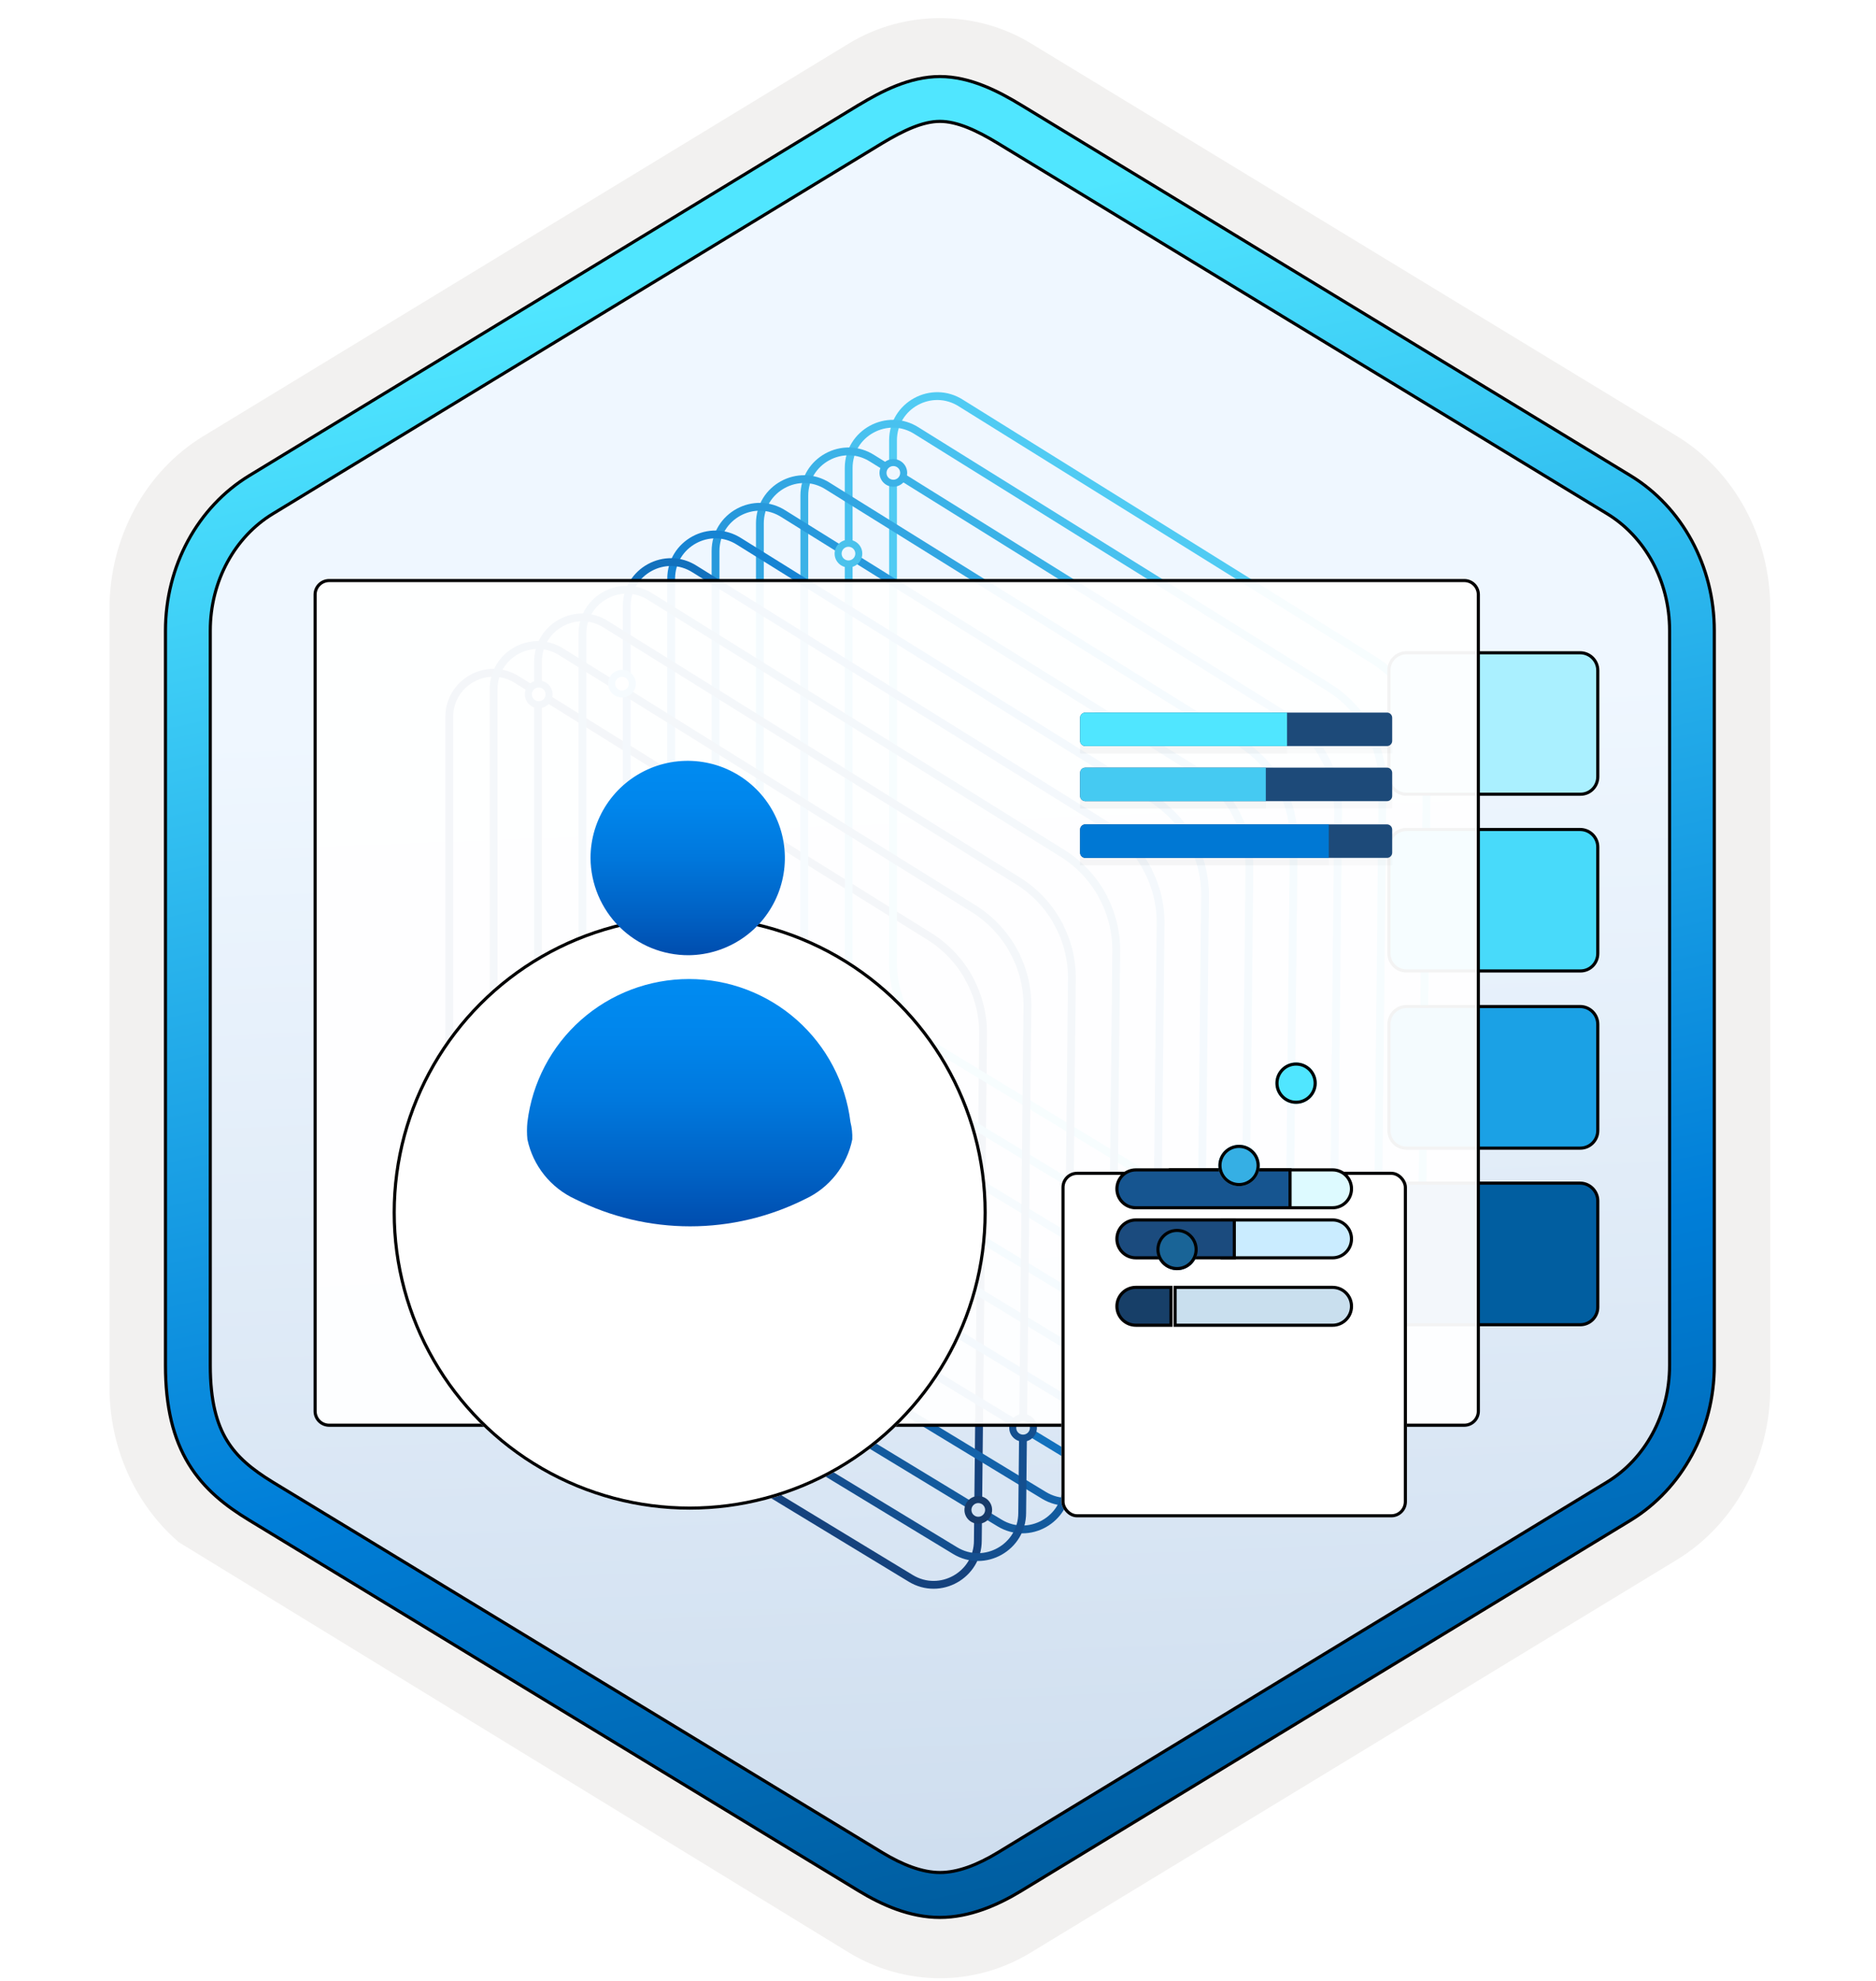 <svg width="180" height="190" viewBox="0 0 180 190" fill="none" xmlns="http://www.w3.org/2000/svg">
<g clip-path="url(#clip0_2430_71)">
<path d="M90.186 189.742C93.246 189.742 96.256 188.892 98.916 187.272L160.886 149.612C166.426 146.242 169.856 139.912 169.856 133.072V58.362C169.856 51.542 166.426 45.202 160.886 41.822L98.916 4.162C93.586 0.922 86.766 0.942 81.466 4.162L19.496 41.842C13.956 45.212 10.506 51.542 10.506 58.382V133.082C10.506 138.842 12.956 144.262 17.056 147.832V147.862L81.466 187.292C84.106 188.892 87.126 189.742 90.186 189.742ZM90.836 8.692C92.786 8.692 95.266 9.902 96.976 10.952L157.736 48.142C161.486 50.422 163.606 57.022 163.606 61.772L162.976 133.072C162.976 137.822 159.776 142.092 156.026 144.372L95.626 180.752C92.196 182.842 89.406 182.842 85.966 180.752L24.756 144.282C21.006 142.002 17.986 137.802 17.986 133.072V59.432C17.986 54.692 20.716 49.802 24.486 47.512L85.066 10.952C86.766 9.912 88.886 8.692 90.836 8.692Z" fill="#F2F1F0"/>
<path fill-rule="evenodd" clip-rule="evenodd" d="M98.086 12.272C95.636 10.772 92.916 10.022 90.186 10.022C87.456 10.022 84.736 10.782 82.286 12.272L26.156 46.602C21.136 49.672 18.026 55.422 18.026 61.672V129.772C18.026 136.002 21.126 141.772 26.156 144.842L82.286 179.172C84.736 180.672 87.456 181.422 90.186 181.422C92.916 181.422 95.636 180.682 98.086 179.172L154.216 144.842C159.236 141.772 162.346 136.002 162.346 129.772V61.672C162.346 55.442 159.246 49.692 154.216 46.602L98.086 12.272Z" fill="url(#paint0_linear_2430_71)"/>
<path d="M21.774 138.164L21.773 138.164C20.812 136.594 20.176 134.403 20.176 130.962V60.482C20.176 55.701 22.561 51.481 26.164 49.29L84.623 13.751C86.713 12.5 88.541 11.642 90.186 11.642C91.82 11.642 93.679 12.491 95.738 13.74C95.738 13.74 95.738 13.74 95.738 13.74L154.208 49.28C157.81 51.471 160.196 55.691 160.196 60.472V130.952C160.196 135.723 157.81 139.953 154.208 142.144L95.748 177.684C93.797 178.868 91.906 179.602 90.196 179.602C88.486 179.602 86.594 178.868 84.644 177.684L26.164 142.154C24.163 140.929 22.736 139.744 21.774 138.164ZM97.974 10.074L97.973 10.074C95.862 8.793 93.121 7.342 90.186 7.342C87.253 7.342 84.522 8.791 82.434 10.048C82.421 10.051 82.409 10.057 82.398 10.064L23.928 45.614C23.928 45.614 23.928 45.614 23.928 45.614C18.96 48.633 15.876 54.303 15.876 60.482V130.962C15.876 134.941 16.619 137.96 18.097 140.4L18.098 140.4C19.575 142.829 21.659 144.445 23.928 145.82C23.928 145.82 23.928 145.82 23.928 145.82L82.388 181.36C84.617 182.716 87.315 183.912 90.176 183.912C93.035 183.912 95.744 182.726 97.974 181.37L156.434 145.83C161.401 142.811 164.486 137.141 164.486 130.962V60.482C164.486 54.303 161.401 48.633 156.434 45.614L97.974 10.074Z" fill="url(#paint1_linear_2430_71)" stroke="black" stroke-width="0.3" stroke-linejoin="round"/>
<path d="M93.017 93.909C92.133 92.27 90.841 90.884 89.273 89.878L49.639 65.213C46.814 63.392 43.105 65.421 43.105 68.775V118.236C43.009 120.308 43.495 122.37 44.5 124.19C45.427 125.612 46.684 126.79 48.175 127.605L87.383 151.387C90.209 153.103 93.823 151.066 93.823 147.764L94.326 99.256C94.352 97.392 93.901 95.555 93.008 93.917L93.017 93.909Z" stroke="#15427D" stroke-width="0.75" stroke-miterlimit="10"/>
<path d="M135.598 67.371C134.714 65.732 133.422 64.346 131.854 63.34L92.22 38.675C89.395 36.855 85.685 38.883 85.685 42.237V91.698C85.59 93.77 86.075 95.832 87.081 97.652C88.008 99.074 89.265 100.252 90.755 101.067L129.964 124.849C132.79 126.565 136.404 124.528 136.404 121.226L136.906 72.718C136.932 70.855 136.482 69.017 135.589 67.379L135.598 67.371Z" stroke="#50CBF3" stroke-width="0.75" stroke-miterlimit="10"/>
<path d="M131.343 70.023C130.459 68.385 129.167 66.998 127.598 65.993L87.965 41.327C85.14 39.507 81.43 41.535 81.43 44.889V94.35C81.335 96.422 81.82 98.484 82.826 100.304C83.753 101.726 85.01 102.905 86.5 103.719L125.709 127.501C128.534 129.217 132.149 127.18 132.149 123.878L132.651 75.37C132.677 73.507 132.227 71.669 131.334 70.031L131.343 70.023Z" stroke="#48C1EF" stroke-width="0.75" stroke-miterlimit="10"/>
<path d="M127.087 72.683C126.203 71.045 124.911 69.659 123.343 68.653L83.709 43.979C80.884 42.159 77.174 44.187 77.174 47.541V97.002C77.079 99.074 77.564 101.137 78.57 102.957C79.497 104.378 80.754 105.557 82.245 106.371L121.453 130.153C124.279 131.869 127.893 129.832 127.893 126.53L128.395 78.022C128.421 76.159 127.971 74.321 127.078 72.683H127.087Z" stroke="#3BB2E7" stroke-width="0.75" stroke-miterlimit="10"/>
<path d="M122.823 75.335C121.939 73.697 120.647 72.311 119.079 71.305L79.445 46.639C76.62 44.819 72.91 46.847 72.91 50.202V99.663C72.815 101.734 73.3 103.797 74.306 105.617C75.233 107.039 76.49 108.217 77.981 109.032L117.189 132.814C120.015 134.53 123.629 132.493 123.629 129.191L124.131 80.683C124.157 78.819 123.707 76.982 122.814 75.344L122.823 75.335Z" stroke="#32A6E2" stroke-width="0.75" stroke-miterlimit="10"/>
<path d="M118.567 77.987C117.683 76.349 116.392 74.963 114.823 73.957L75.19 49.291C72.364 47.471 68.655 49.499 68.655 52.853V102.315C68.559 104.387 69.045 106.449 70.05 108.269C70.978 109.691 72.234 110.869 73.725 111.684L112.934 135.466C115.759 137.182 119.373 135.145 119.373 131.843L119.876 83.335C119.902 81.471 119.451 79.634 118.558 77.996L118.567 77.987Z" stroke="#2799DC" stroke-width="0.75" stroke-miterlimit="10"/>
<path d="M114.312 80.639C113.428 79.001 112.136 77.615 110.567 76.609L70.934 51.944C68.109 50.123 64.399 52.151 64.399 55.506V104.967C64.304 107.039 64.789 109.101 65.795 110.921C66.722 112.343 67.979 113.521 69.469 114.336L108.678 138.118C111.503 139.834 115.118 137.797 115.118 134.495L115.62 85.987C115.646 84.124 115.196 82.286 114.303 80.648L114.312 80.639Z" stroke="#1684D3" stroke-width="0.75" stroke-miterlimit="10"/>
<path d="M110.048 83.291C109.164 81.653 107.872 80.267 106.304 79.261L66.67 54.596C63.845 52.776 60.135 54.804 60.135 58.158V107.619C60.04 109.691 60.525 111.753 61.531 113.573C62.458 114.995 63.715 116.174 65.205 116.988L104.414 140.77C107.24 142.486 110.854 140.449 110.854 137.147L111.356 88.639C111.382 86.776 110.932 84.938 110.039 83.3L110.048 83.291Z" stroke="#1271BD" stroke-width="0.75" stroke-miterlimit="10"/>
<path d="M105.792 85.944C104.908 84.306 103.617 82.919 102.048 81.914L62.415 57.248C59.589 55.428 55.88 57.456 55.88 60.81V110.271C55.785 112.343 56.27 114.406 57.275 116.226C58.203 117.647 59.459 118.826 60.95 119.64L100.159 143.422C102.984 145.138 106.598 143.101 106.598 139.799L107.101 91.291C107.127 89.428 106.676 87.59 105.784 85.952L105.792 85.944Z" stroke="#1362A9" stroke-width="0.75" stroke-miterlimit="10"/>
<path d="M101.537 88.596C100.653 86.958 99.361 85.571 97.793 84.566L58.159 59.9C55.334 58.08 51.624 60.108 51.624 63.462V112.924C51.529 114.995 52.014 117.058 53.02 118.878C53.947 120.299 55.204 121.478 56.694 122.292L95.903 146.074C98.729 147.79 102.343 145.754 102.343 142.451L102.845 93.943C102.871 92.08 102.421 90.242 101.528 88.604L101.537 88.596Z" stroke="#135A9D" stroke-width="0.75" stroke-miterlimit="10"/>
<path d="M97.273 91.257C96.389 89.618 95.097 88.232 93.529 87.226L53.895 62.552C51.07 60.732 47.36 62.76 47.36 66.114V115.576C47.265 117.647 47.75 119.71 48.756 121.53C49.683 122.951 50.94 124.13 52.431 124.945L91.639 148.726C94.465 150.442 98.079 148.406 98.079 145.104L98.581 96.595C98.607 94.732 98.157 92.894 97.264 91.257H97.273Z" stroke="#144F8F" stroke-width="0.75" stroke-miterlimit="10"/>
<path d="M95.191 144.824C95.191 145.557 94.597 146.151 93.864 146.151C93.131 146.151 92.537 145.557 92.537 144.824C92.537 144.091 93.131 143.497 93.864 143.497C94.597 143.497 95.191 144.091 95.191 144.824Z" fill="#173B6A"/>
<path d="M94.521 144.824C94.521 145.186 94.227 145.48 93.864 145.48C93.501 145.48 93.207 145.186 93.207 144.824C93.207 144.461 93.501 144.167 93.864 144.167C94.227 144.167 94.521 144.461 94.521 144.824Z" fill="#D5E3F2"/>
<path d="M129.202 123.592C129.202 124.325 128.608 124.919 127.875 124.919C127.142 124.919 126.548 124.325 126.548 123.592C126.548 122.859 127.142 122.265 127.875 122.265C128.608 122.265 129.202 122.859 129.202 123.592Z" fill="#3CA7D7"/>
<path d="M128.531 123.592C128.531 123.955 128.237 124.249 127.874 124.249C127.512 124.249 127.218 123.955 127.218 123.592C127.218 123.229 127.512 122.935 127.874 122.935C128.237 122.935 128.531 123.229 128.531 123.592Z" fill="white"/>
<path d="M120.83 123.526C120.83 124.259 120.236 124.853 119.503 124.853C118.77 124.853 118.176 124.259 118.176 123.526C118.176 122.793 118.77 122.199 119.503 122.199C120.236 122.199 120.83 122.793 120.83 123.526Z" fill="#2799DC"/>
<path d="M120.159 123.526C120.159 123.889 119.865 124.183 119.502 124.183C119.14 124.183 118.846 123.889 118.846 123.526C118.846 123.163 119.14 122.869 119.502 122.869C119.865 122.869 120.159 123.163 120.159 123.526Z" fill="white"/>
<path d="M99.489 136.948C99.489 137.681 98.895 138.275 98.162 138.275C97.429 138.275 96.835 137.681 96.835 136.948C96.835 136.215 97.429 135.621 98.162 135.621C98.895 135.621 99.489 136.215 99.489 136.948Z" fill="#144F8F"/>
<path d="M98.818 136.948C98.818 137.31 98.524 137.604 98.162 137.604C97.799 137.604 97.505 137.31 97.505 136.948C97.505 136.585 97.799 136.291 98.162 136.291C98.524 136.291 98.818 136.585 98.818 136.948Z" fill="#D7E5F3"/>
<path d="M53.017 66.6C53.017 67.333 52.423 67.927 51.69 67.927C50.957 67.927 50.363 67.333 50.363 66.6C50.363 65.868 50.957 65.273 51.69 65.273C52.423 65.273 53.017 65.868 53.017 66.6Z" fill="#135A9D"/>
<path d="M52.347 66.6C52.347 66.963 52.053 67.257 51.69 67.257C51.327 67.257 51.033 66.963 51.033 66.6C51.033 66.238 51.327 65.944 51.69 65.944C52.053 65.944 52.347 66.238 52.347 66.6Z" fill="white"/>
<path d="M82.736 53.1C82.736 53.833 82.141 54.427 81.408 54.427C80.675 54.427 80.081 53.833 80.081 53.1C80.081 52.367 80.675 51.773 81.408 51.773C82.141 51.773 82.736 52.367 82.736 53.1Z" fill="#4BC2EC"/>
<path d="M82.065 53.099C82.065 53.462 81.771 53.756 81.408 53.756C81.046 53.756 80.752 53.462 80.752 53.099C80.752 52.737 81.046 52.443 81.408 52.443C81.771 52.443 82.065 52.737 82.065 53.099Z" fill="#EFF7FF"/>
<path d="M61.006 65.575C61.006 66.308 60.412 66.902 59.679 66.902C58.946 66.902 58.352 66.308 58.352 65.575C58.352 64.842 58.946 64.247 59.679 64.247C60.412 64.247 61.006 64.842 61.006 65.575Z" fill="#3DB3E7"/>
<path d="M60.336 65.575C60.336 65.937 60.042 66.231 59.679 66.231C59.316 66.231 59.023 65.937 59.023 65.575C59.023 65.212 59.316 64.918 59.679 64.918C60.042 64.918 60.336 65.212 60.336 65.575Z" fill="white"/>
<path d="M87.043 45.359C87.043 46.092 86.448 46.686 85.716 46.686C84.983 46.686 84.388 46.092 84.388 45.359C84.388 44.626 84.983 44.032 85.716 44.032C86.448 44.032 87.043 44.626 87.043 45.359Z" fill="#3BB2E7"/>
<path d="M86.372 45.358C86.372 45.721 86.078 46.015 85.716 46.015C85.353 46.015 85.059 45.721 85.059 45.358C85.059 44.996 85.353 44.702 85.716 44.702C86.078 44.702 86.372 44.996 86.372 45.358Z" fill="#EFF7FF"/>
<path d="M151.621 76.178H151.619H134.954C134.019 76.178 133.269 75.428 133.269 74.493V64.296C133.269 63.361 134.019 62.61 134.954 62.61H151.605C152.541 62.61 153.305 63.361 153.305 64.31V74.493C153.305 75.444 152.554 76.192 151.621 76.178Z" fill="#AAF0FF" stroke="black" stroke-width="0.3"/>
<path d="M134.954 96.542H151.605C152.54 96.542 153.305 97.293 153.305 98.257V108.439C153.305 109.374 152.555 110.125 151.619 110.125H134.954C134.019 110.125 133.269 109.374 133.269 108.439V98.228C133.269 97.293 134.019 96.542 134.954 96.542Z" fill="#1BA1E5" stroke="black" stroke-width="0.3"/>
<path d="M151.621 93.129H151.619H134.954C134.019 93.129 133.269 92.379 133.269 91.443V81.246C133.269 80.311 134.019 79.561 134.954 79.561H151.605C152.542 79.561 153.305 80.313 153.305 81.246V91.443C153.305 92.394 152.554 93.142 151.621 93.129Z" fill="#48DAFA" stroke="black" stroke-width="0.3"/>
<path d="M134.954 113.48H151.605C152.539 113.48 153.305 114.258 153.305 115.18V125.376C153.305 126.312 152.555 127.062 151.619 127.062H134.954C134.019 127.062 133.269 126.312 133.269 125.376V115.165C133.269 114.23 134.019 113.48 134.954 113.48Z" fill="#015EA0" stroke="black" stroke-width="0.3"/>
<path d="M30.233 57.034C30.233 56.289 30.837 55.684 31.583 55.684H140.496C141.242 55.684 141.846 56.289 141.846 57.034V135.352C141.846 136.097 141.242 136.702 140.496 136.702H31.583C30.837 136.702 30.233 136.097 30.233 135.352V57.034Z" fill="white" fill-opacity="0.95" stroke="black" stroke-width="0.3"/>
<g filter="url(#filter0_ddddd_2430_71)">
<circle cx="66.173" cy="95.3" r="28.5" fill="white"/>
<circle cx="66.173" cy="95.3" r="28.35" stroke="black" stroke-width="0.3"/>
</g>
<path d="M81.601 107.629C81.14 103.843 79.307 100.356 76.452 97.827C73.597 95.299 69.917 93.904 66.103 93.904C62.289 93.904 58.603 95.299 55.748 97.827C52.893 100.356 51.065 103.843 50.604 107.629C50.549 108.181 50.549 108.736 50.604 109.288C50.87 110.531 51.419 111.696 52.213 112.689C53.007 113.682 54.024 114.475 55.178 115.007C58.603 116.727 62.382 117.624 66.215 117.624C70.047 117.624 73.831 116.727 77.256 115.007C78.405 114.475 79.409 113.68 80.194 112.686C80.979 111.693 81.523 110.529 81.774 109.288C81.799 108.73 81.739 108.171 81.601 107.629Z" fill="url(#paint2_linear_2430_71)"/>
<path d="M66.099 91.62C67.938 91.598 69.731 91.03 71.249 89.992C72.767 88.954 73.94 87.492 74.628 85.786C75.316 84.081 75.487 82.209 75.114 80.408C74.742 78.607 73.842 76.958 72.534 75.666C71.225 74.373 69.569 73.497 67.764 73.147C65.959 72.796 64.088 72.985 62.391 73.694C60.694 74.403 59.243 75.599 58.224 77.129C57.205 78.66 56.66 80.457 56.66 82.296C56.668 83.527 56.919 84.746 57.397 85.881C57.876 87.016 58.571 88.046 59.447 88.911C60.324 89.777 61.362 90.463 62.502 90.928C63.643 91.392 64.868 91.628 66.099 91.62Z" fill="url(#paint3_linear_2430_71)"/>
<g filter="url(#filter1_ddddd_2430_71)">
<rect x="101.845" y="91.389" width="33.149" height="33.149" rx="1.5" fill="white"/>
<rect x="101.995" y="91.539" width="32.849" height="32.849" rx="1.35" stroke="black" stroke-width="0.3"/>
</g>
<g filter="url(#filter2_ddddd_2430_71)">
<path d="M127.858 101.787H112.3V98.154H127.858C128.861 98.154 129.674 98.968 129.674 99.971C129.674 100.974 128.861 101.787 127.858 101.787Z" fill="#DDFAFF" stroke="black" stroke-width="0.3"/>
<path d="M108.982 101.788C107.979 101.788 107.166 100.974 107.166 99.971C107.166 98.968 107.979 98.155 108.982 98.155H123.78V101.788H108.982Z" fill="#165590" stroke="black" stroke-width="0.3"/>
</g>
<g filter="url(#filter3_ddddd_2430_71)">
<path d="M127.857 109.711H117.266V106.078H127.857C128.86 106.078 129.673 106.892 129.673 107.895C129.673 108.898 128.86 109.711 127.857 109.711Z" fill="#CAECFF" stroke="black" stroke-width="0.3"/>
<path d="M108.982 109.712C107.979 109.712 107.166 108.899 107.166 107.896C107.166 106.892 107.979 106.079 108.982 106.079L118.43 106.078V109.711L108.982 109.712Z" fill="#1B4B7E" stroke="black" stroke-width="0.3"/>
</g>
<g filter="url(#filter4_ddddd_2430_71)">
<path d="M127.858 117.74H112.753V114.107H127.858C128.862 114.107 129.675 114.92 129.675 115.923C129.675 116.926 128.862 117.74 127.858 117.74Z" fill="#C9DFEE" stroke="black" stroke-width="0.3"/>
<path d="M108.982 117.739C107.979 117.739 107.166 116.926 107.166 115.923C107.166 114.92 107.979 114.107 108.982 114.107L112.356 114.106V117.739L108.982 117.739Z" fill="#173F68" stroke="black" stroke-width="0.3"/>
</g>
<g filter="url(#filter5_dddddi_2430_71)">
<circle cx="118.573" cy="107.883" r="1.982" fill="#35AFE4"/>
<circle cx="118.573" cy="107.883" r="1.832" stroke="black" stroke-width="0.3"/>
</g>
<g filter="url(#filter6_dddddi_2430_71)">
<circle cx="112.624" cy="115.942" r="1.982" fill="#196497"/>
<circle cx="112.624" cy="115.942" r="1.832" stroke="black" stroke-width="0.3"/>
</g>
<g filter="url(#filter7_dddddi_2430_71)">
<circle cx="124.045" cy="99.987" r="1.982" fill="#50E6FF"/>
<circle cx="124.045" cy="99.987" r="1.832" stroke="black" stroke-width="0.3"/>
</g>
<g opacity="0.15">
<path opacity="0.15" fill-rule="evenodd" clip-rule="evenodd" d="M103.634 72.266H133.58V69.052H103.634V72.266Z" fill="#1F1D20"/>
<path opacity="0.15" fill-rule="evenodd" clip-rule="evenodd" d="M103.634 72.266H123.49V69.052H103.634V72.266Z" fill="#1F1D20"/>
<path opacity="0.15" fill-rule="evenodd" clip-rule="evenodd" d="M103.634 77.549H133.58V74.336H103.634V77.549Z" fill="#1F1D20"/>
<path opacity="0.15" fill-rule="evenodd" clip-rule="evenodd" d="M103.634 82.99H133.58V79.777H103.634V82.99Z" fill="#1F1D20"/>
<path opacity="0.15" fill-rule="evenodd" clip-rule="evenodd" d="M103.634 77.549H121.453V74.336H103.634V77.549Z" fill="#1F1D20"/>
<path opacity="0.15" fill-rule="evenodd" clip-rule="evenodd" d="M103.634 82.99H127.493V79.777H103.634V82.99Z" fill="#1F1D20"/>
</g>
<path fill-rule="evenodd" clip-rule="evenodd" d="M103.634 71.059C103.634 71.335 103.858 71.559 104.134 71.559H133.08C133.356 71.559 133.58 71.335 133.58 71.059V68.845C133.58 68.569 133.356 68.345 133.08 68.345H104.134C103.858 68.345 103.634 68.569 103.634 68.845V71.059Z" fill="#1D4A79"/>
<path fill-rule="evenodd" clip-rule="evenodd" d="M103.634 71.059C103.634 71.335 103.858 71.559 104.134 71.559H123.49V68.345H104.134C103.858 68.345 103.634 68.569 103.634 68.845V71.059Z" fill="#50E6FF"/>
<path fill-rule="evenodd" clip-rule="evenodd" d="M103.634 76.343C103.634 76.619 103.858 76.843 104.134 76.843H133.08C133.356 76.843 133.58 76.619 133.58 76.343V74.129C133.58 73.853 133.356 73.629 133.08 73.629H104.134C103.858 73.629 103.634 73.853 103.634 74.129V76.343Z" fill="#1D4A79"/>
<path fill-rule="evenodd" clip-rule="evenodd" d="M103.634 81.784C103.634 82.06 103.858 82.284 104.134 82.284H133.08C133.356 82.284 133.58 82.06 133.58 81.784V79.57C133.58 79.294 133.356 79.07 133.08 79.07H104.134C103.858 79.07 103.634 79.294 103.634 79.57V81.784Z" fill="#1D4A79"/>
<path fill-rule="evenodd" clip-rule="evenodd" d="M103.634 76.343C103.634 76.619 103.858 76.843 104.134 76.843H121.453V73.629H104.134C103.858 73.629 103.634 73.853 103.634 74.129V76.343Z" fill="#45CAF2"/>
<path fill-rule="evenodd" clip-rule="evenodd" d="M103.634 81.784C103.634 82.06 103.858 82.284 104.134 82.284H127.493V79.07H104.134C103.858 79.07 103.634 79.294 103.634 79.57V81.784Z" fill="#0078D4"/>
</g>
<defs>
<filter id="filter0_ddddd_2430_71" x="33.673" y="65.8" width="64.999" height="72.999" filterUnits="userSpaceOnUse" color-interpolation-filters="sRGB">
<feFlood flood-opacity="0" result="BackgroundImageFix"/>
<feColorMatrix in="SourceAlpha" type="matrix" values="0 0 0 0 0 0 0 0 0 0 0 0 0 0 0 0 0 0 127 0" result="hardAlpha"/>
<feOffset/>
<feColorMatrix type="matrix" values="0 0 0 0 0 0 0 0 0 0 0 0 0 0 0 0 0 0 0.1 0"/>
<feBlend mode="normal" in2="BackgroundImageFix" result="effect1_dropShadow_2430_71"/>
<feColorMatrix in="SourceAlpha" type="matrix" values="0 0 0 0 0 0 0 0 0 0 0 0 0 0 0 0 0 0 127 0" result="hardAlpha"/>
<feOffset dy="1"/>
<feGaussianBlur stdDeviation="1"/>
<feColorMatrix type="matrix" values="0 0 0 0 0 0 0 0 0 0 0 0 0 0 0 0 0 0 0.1 0"/>
<feBlend mode="normal" in2="effect1_dropShadow_2430_71" result="effect2_dropShadow_2430_71"/>
<feColorMatrix in="SourceAlpha" type="matrix" values="0 0 0 0 0 0 0 0 0 0 0 0 0 0 0 0 0 0 127 0" result="hardAlpha"/>
<feOffset dy="3"/>
<feGaussianBlur stdDeviation="1.5"/>
<feColorMatrix type="matrix" values="0 0 0 0 0 0 0 0 0 0 0 0 0 0 0 0 0 0 0.09 0"/>
<feBlend mode="normal" in2="effect2_dropShadow_2430_71" result="effect3_dropShadow_2430_71"/>
<feColorMatrix in="SourceAlpha" type="matrix" values="0 0 0 0 0 0 0 0 0 0 0 0 0 0 0 0 0 0 127 0" result="hardAlpha"/>
<feOffset dy="6"/>
<feGaussianBlur stdDeviation="2"/>
<feColorMatrix type="matrix" values="0 0 0 0 0 0 0 0 0 0 0 0 0 0 0 0 0 0 0.05 0"/>
<feBlend mode="normal" in2="effect3_dropShadow_2430_71" result="effect4_dropShadow_2430_71"/>
<feColorMatrix in="SourceAlpha" type="matrix" values="0 0 0 0 0 0 0 0 0 0 0 0 0 0 0 0 0 0 127 0" result="hardAlpha"/>
<feOffset dy="11"/>
<feGaussianBlur stdDeviation="2"/>
<feColorMatrix type="matrix" values="0 0 0 0 0 0 0 0 0 0 0 0 0 0 0 0 0 0 0.01 0"/>
<feBlend mode="normal" in2="effect4_dropShadow_2430_71" result="effect5_dropShadow_2430_71"/>
<feBlend mode="normal" in="SourceGraphic" in2="effect5_dropShadow_2430_71" result="shape"/>
</filter>
<filter id="filter1_ddddd_2430_71" x="97.845" y="90.389" width="41.149" height="49.15" filterUnits="userSpaceOnUse" color-interpolation-filters="sRGB">
<feFlood flood-opacity="0" result="BackgroundImageFix"/>
<feColorMatrix in="SourceAlpha" type="matrix" values="0 0 0 0 0 0 0 0 0 0 0 0 0 0 0 0 0 0 127 0" result="hardAlpha"/>
<feOffset/>
<feColorMatrix type="matrix" values="0 0 0 0 0 0 0 0 0 0 0 0 0 0 0 0 0 0 0.1 0"/>
<feBlend mode="normal" in2="BackgroundImageFix" result="effect1_dropShadow_2430_71"/>
<feColorMatrix in="SourceAlpha" type="matrix" values="0 0 0 0 0 0 0 0 0 0 0 0 0 0 0 0 0 0 127 0" result="hardAlpha"/>
<feOffset dy="1"/>
<feGaussianBlur stdDeviation="1"/>
<feColorMatrix type="matrix" values="0 0 0 0 0 0 0 0 0 0 0 0 0 0 0 0 0 0 0.1 0"/>
<feBlend mode="normal" in2="effect1_dropShadow_2430_71" result="effect2_dropShadow_2430_71"/>
<feColorMatrix in="SourceAlpha" type="matrix" values="0 0 0 0 0 0 0 0 0 0 0 0 0 0 0 0 0 0 127 0" result="hardAlpha"/>
<feOffset dy="3"/>
<feGaussianBlur stdDeviation="1.5"/>
<feColorMatrix type="matrix" values="0 0 0 0 0 0 0 0 0 0 0 0 0 0 0 0 0 0 0.09 0"/>
<feBlend mode="normal" in2="effect2_dropShadow_2430_71" result="effect3_dropShadow_2430_71"/>
<feColorMatrix in="SourceAlpha" type="matrix" values="0 0 0 0 0 0 0 0 0 0 0 0 0 0 0 0 0 0 127 0" result="hardAlpha"/>
<feOffset dy="6"/>
<feGaussianBlur stdDeviation="2"/>
<feColorMatrix type="matrix" values="0 0 0 0 0 0 0 0 0 0 0 0 0 0 0 0 0 0 0.05 0"/>
<feBlend mode="normal" in2="effect3_dropShadow_2430_71" result="effect4_dropShadow_2430_71"/>
<feColorMatrix in="SourceAlpha" type="matrix" values="0 0 0 0 0 0 0 0 0 0 0 0 0 0 0 0 0 0 127 0" result="hardAlpha"/>
<feOffset dy="11"/>
<feGaussianBlur stdDeviation="2"/>
<feColorMatrix type="matrix" values="0 0 0 0 0 0 0 0 0 0 0 0 0 0 0 0 0 0 0.01 0"/>
<feBlend mode="normal" in2="effect4_dropShadow_2430_71" result="effect5_dropShadow_2430_71"/>
<feBlend mode="normal" in="SourceGraphic" in2="effect5_dropShadow_2430_71" result="shape"/>
</filter>
<filter id="filter2_ddddd_2430_71" x="103.892" y="96.442" width="29.056" height="16.428" filterUnits="userSpaceOnUse" color-interpolation-filters="sRGB">
<feFlood flood-opacity="0" result="BackgroundImageFix"/>
<feColorMatrix in="SourceAlpha" type="matrix" values="0 0 0 0 0 0 0 0 0 0 0 0 0 0 0 0 0 0 127 0" result="hardAlpha"/>
<feOffset/>
<feColorMatrix type="matrix" values="0 0 0 0 0 0 0 0 0 0 0 0 0 0 0 0 0 0 0.1 0"/>
<feBlend mode="normal" in2="BackgroundImageFix" result="effect1_dropShadow_2430_71"/>
<feColorMatrix in="SourceAlpha" type="matrix" values="0 0 0 0 0 0 0 0 0 0 0 0 0 0 0 0 0 0 127 0" result="hardAlpha"/>
<feOffset/>
<feGaussianBlur stdDeviation="0.781"/>
<feColorMatrix type="matrix" values="0 0 0 0 0 0 0 0 0 0 0 0 0 0 0 0 0 0 0.1 0"/>
<feBlend mode="normal" in2="effect1_dropShadow_2430_71" result="effect2_dropShadow_2430_71"/>
<feColorMatrix in="SourceAlpha" type="matrix" values="0 0 0 0 0 0 0 0 0 0 0 0 0 0 0 0 0 0 127 0" result="hardAlpha"/>
<feOffset dy="1.562"/>
<feGaussianBlur stdDeviation="0.781"/>
<feColorMatrix type="matrix" values="0 0 0 0 0 0 0 0 0 0 0 0 0 0 0 0 0 0 0.09 0"/>
<feBlend mode="normal" in2="effect2_dropShadow_2430_71" result="effect3_dropShadow_2430_71"/>
<feColorMatrix in="SourceAlpha" type="matrix" values="0 0 0 0 0 0 0 0 0 0 0 0 0 0 0 0 0 0 127 0" result="hardAlpha"/>
<feOffset dy="4.685"/>
<feGaussianBlur stdDeviation="1.562"/>
<feColorMatrix type="matrix" values="0 0 0 0 0 0 0 0 0 0 0 0 0 0 0 0 0 0 0.05 0"/>
<feBlend mode="normal" in2="effect3_dropShadow_2430_71" result="effect4_dropShadow_2430_71"/>
<feColorMatrix in="SourceAlpha" type="matrix" values="0 0 0 0 0 0 0 0 0 0 0 0 0 0 0 0 0 0 127 0" result="hardAlpha"/>
<feOffset dy="7.809"/>
<feGaussianBlur stdDeviation="1.562"/>
<feColorMatrix type="matrix" values="0 0 0 0 0 0 0 0 0 0 0 0 0 0 0 0 0 0 0.01 0"/>
<feBlend mode="normal" in2="effect4_dropShadow_2430_71" result="effect5_dropShadow_2430_71"/>
<feBlend mode="normal" in="SourceGraphic" in2="effect5_dropShadow_2430_71" result="shape"/>
</filter>
<filter id="filter3_ddddd_2430_71" x="105.454" y="104.366" width="25.931" height="13.305" filterUnits="userSpaceOnUse" color-interpolation-filters="sRGB">
<feFlood flood-opacity="0" result="BackgroundImageFix"/>
<feColorMatrix in="SourceAlpha" type="matrix" values="0 0 0 0 0 0 0 0 0 0 0 0 0 0 0 0 0 0 127 0" result="hardAlpha"/>
<feOffset/>
<feColorMatrix type="matrix" values="0 0 0 0 0 0 0 0 0 0 0 0 0 0 0 0 0 0 0.1 0"/>
<feBlend mode="normal" in2="BackgroundImageFix" result="effect1_dropShadow_2430_71"/>
<feColorMatrix in="SourceAlpha" type="matrix" values="0 0 0 0 0 0 0 0 0 0 0 0 0 0 0 0 0 0 127 0" result="hardAlpha"/>
<feOffset/>
<feGaussianBlur stdDeviation="0.781"/>
<feColorMatrix type="matrix" values="0 0 0 0 0 0 0 0 0 0 0 0 0 0 0 0 0 0 0.1 0"/>
<feBlend mode="normal" in2="effect1_dropShadow_2430_71" result="effect2_dropShadow_2430_71"/>
<feColorMatrix in="SourceAlpha" type="matrix" values="0 0 0 0 0 0 0 0 0 0 0 0 0 0 0 0 0 0 127 0" result="hardAlpha"/>
<feOffset dy="1.562"/>
<feGaussianBlur stdDeviation="0.781"/>
<feColorMatrix type="matrix" values="0 0 0 0 0 0 0 0 0 0 0 0 0 0 0 0 0 0 0.09 0"/>
<feBlend mode="normal" in2="effect2_dropShadow_2430_71" result="effect3_dropShadow_2430_71"/>
<feColorMatrix in="SourceAlpha" type="matrix" values="0 0 0 0 0 0 0 0 0 0 0 0 0 0 0 0 0 0 127 0" result="hardAlpha"/>
<feOffset dy="3.124"/>
<feGaussianBlur stdDeviation="0.781"/>
<feColorMatrix type="matrix" values="0 0 0 0 0 0 0 0 0 0 0 0 0 0 0 0 0 0 0.05 0"/>
<feBlend mode="normal" in2="effect3_dropShadow_2430_71" result="effect4_dropShadow_2430_71"/>
<feColorMatrix in="SourceAlpha" type="matrix" values="0 0 0 0 0 0 0 0 0 0 0 0 0 0 0 0 0 0 127 0" result="hardAlpha"/>
<feOffset dy="6.247"/>
<feGaussianBlur stdDeviation="0.781"/>
<feColorMatrix type="matrix" values="0 0 0 0 0 0 0 0 0 0 0 0 0 0 0 0 0 0 0.01 0"/>
<feBlend mode="normal" in2="effect4_dropShadow_2430_71" result="effect5_dropShadow_2430_71"/>
<feBlend mode="normal" in="SourceGraphic" in2="effect5_dropShadow_2430_71" result="shape"/>
</filter>
<filter id="filter4_ddddd_2430_71" x="105.454" y="113.956" width="25.933" height="10.18" filterUnits="userSpaceOnUse" color-interpolation-filters="sRGB">
<feFlood flood-opacity="0" result="BackgroundImageFix"/>
<feColorMatrix in="SourceAlpha" type="matrix" values="0 0 0 0 0 0 0 0 0 0 0 0 0 0 0 0 0 0 127 0" result="hardAlpha"/>
<feOffset/>
<feColorMatrix type="matrix" values="0 0 0 0 0 0 0 0 0 0 0 0 0 0 0 0 0 0 0.1 0"/>
<feBlend mode="normal" in2="BackgroundImageFix" result="effect1_dropShadow_2430_71"/>
<feColorMatrix in="SourceAlpha" type="matrix" values="0 0 0 0 0 0 0 0 0 0 0 0 0 0 0 0 0 0 127 0" result="hardAlpha"/>
<feOffset/>
<feColorMatrix type="matrix" values="0 0 0 0 0 0 0 0 0 0 0 0 0 0 0 0 0 0 0.1 0"/>
<feBlend mode="normal" in2="effect1_dropShadow_2430_71" result="effect2_dropShadow_2430_71"/>
<feColorMatrix in="SourceAlpha" type="matrix" values="0 0 0 0 0 0 0 0 0 0 0 0 0 0 0 0 0 0 127 0" result="hardAlpha"/>
<feOffset dy="1.562"/>
<feGaussianBlur stdDeviation="0.781"/>
<feColorMatrix type="matrix" values="0 0 0 0 0 0 0 0 0 0 0 0 0 0 0 0 0 0 0.09 0"/>
<feBlend mode="normal" in2="effect2_dropShadow_2430_71" result="effect3_dropShadow_2430_71"/>
<feColorMatrix in="SourceAlpha" type="matrix" values="0 0 0 0 0 0 0 0 0 0 0 0 0 0 0 0 0 0 127 0" result="hardAlpha"/>
<feOffset dy="3.124"/>
<feGaussianBlur stdDeviation="0.781"/>
<feColorMatrix type="matrix" values="0 0 0 0 0 0 0 0 0 0 0 0 0 0 0 0 0 0 0.05 0"/>
<feBlend mode="normal" in2="effect3_dropShadow_2430_71" result="effect4_dropShadow_2430_71"/>
<feColorMatrix in="SourceAlpha" type="matrix" values="0 0 0 0 0 0 0 0 0 0 0 0 0 0 0 0 0 0 127 0" result="hardAlpha"/>
<feOffset dy="4.685"/>
<feGaussianBlur stdDeviation="0.781"/>
<feColorMatrix type="matrix" values="0 0 0 0 0 0 0 0 0 0 0 0 0 0 0 0 0 0 0.01 0"/>
<feBlend mode="normal" in2="effect4_dropShadow_2430_71" result="effect5_dropShadow_2430_71"/>
<feBlend mode="normal" in="SourceGraphic" in2="effect5_dropShadow_2430_71" result="shape"/>
</filter>
<filter id="filter5_dddddi_2430_71" x="115.029" y="104.339" width="7.088" height="8.65" filterUnits="userSpaceOnUse" color-interpolation-filters="sRGB">
<feFlood flood-opacity="0" result="BackgroundImageFix"/>
<feColorMatrix in="SourceAlpha" type="matrix" values="0 0 0 0 0 0 0 0 0 0 0 0 0 0 0 0 0 0 127 0" result="hardAlpha"/>
<feOffset/>
<feColorMatrix type="matrix" values="0 0 0 0 0 0 0 0 0 0 0 0 0 0 0 0 0 0 0.1 0"/>
<feBlend mode="normal" in2="BackgroundImageFix" result="effect1_dropShadow_2430_71"/>
<feColorMatrix in="SourceAlpha" type="matrix" values="0 0 0 0 0 0 0 0 0 0 0 0 0 0 0 0 0 0 127 0" result="hardAlpha"/>
<feOffset/>
<feColorMatrix type="matrix" values="0 0 0 0 0 0 0 0 0 0 0 0 0 0 0 0 0 0 0.1 0"/>
<feBlend mode="normal" in2="effect1_dropShadow_2430_71" result="effect2_dropShadow_2430_71"/>
<feColorMatrix in="SourceAlpha" type="matrix" values="0 0 0 0 0 0 0 0 0 0 0 0 0 0 0 0 0 0 127 0" result="hardAlpha"/>
<feOffset/>
<feGaussianBlur stdDeviation="0.781"/>
<feColorMatrix type="matrix" values="0 0 0 0 0 0 0 0 0 0 0 0 0 0 0 0 0 0 0.09 0"/>
<feBlend mode="normal" in2="effect2_dropShadow_2430_71" result="effect3_dropShadow_2430_71"/>
<feColorMatrix in="SourceAlpha" type="matrix" values="0 0 0 0 0 0 0 0 0 0 0 0 0 0 0 0 0 0 127 0" result="hardAlpha"/>
<feOffset dy="1.562"/>
<feGaussianBlur stdDeviation="0.781"/>
<feColorMatrix type="matrix" values="0 0 0 0 0 0 0 0 0 0 0 0 0 0 0 0 0 0 0.05 0"/>
<feBlend mode="normal" in2="effect3_dropShadow_2430_71" result="effect4_dropShadow_2430_71"/>
<feColorMatrix in="SourceAlpha" type="matrix" values="0 0 0 0 0 0 0 0 0 0 0 0 0 0 0 0 0 0 127 0" result="hardAlpha"/>
<feOffset dy="1.562"/>
<feGaussianBlur stdDeviation="0.781"/>
<feColorMatrix type="matrix" values="0 0 0 0 0 0 0 0 0 0 0 0 0 0 0 0 0 0 0.01 0"/>
<feBlend mode="normal" in2="effect4_dropShadow_2430_71" result="effect5_dropShadow_2430_71"/>
<feBlend mode="normal" in="SourceGraphic" in2="effect5_dropShadow_2430_71" result="shape"/>
<feColorMatrix in="SourceAlpha" type="matrix" values="0 0 0 0 0 0 0 0 0 0 0 0 0 0 0 0 0 0 127 0" result="hardAlpha"/>
<feOffset dx="0.312" dy="0.781"/>
<feGaussianBlur stdDeviation="0.39"/>
<feComposite in2="hardAlpha" operator="arithmetic" k2="-1" k3="1"/>
<feColorMatrix type="matrix" values="0 0 0 0 1 0 0 0 0 1 0 0 0 0 1 0 0 0 0.1 0"/>
<feBlend mode="normal" in2="shape" result="effect6_innerShadow_2430_71"/>
</filter>
<filter id="filter6_dddddi_2430_71" x="109.08" y="112.398" width="7.088" height="8.65" filterUnits="userSpaceOnUse" color-interpolation-filters="sRGB">
<feFlood flood-opacity="0" result="BackgroundImageFix"/>
<feColorMatrix in="SourceAlpha" type="matrix" values="0 0 0 0 0 0 0 0 0 0 0 0 0 0 0 0 0 0 127 0" result="hardAlpha"/>
<feOffset/>
<feColorMatrix type="matrix" values="0 0 0 0 0 0 0 0 0 0 0 0 0 0 0 0 0 0 0.1 0"/>
<feBlend mode="normal" in2="BackgroundImageFix" result="effect1_dropShadow_2430_71"/>
<feColorMatrix in="SourceAlpha" type="matrix" values="0 0 0 0 0 0 0 0 0 0 0 0 0 0 0 0 0 0 127 0" result="hardAlpha"/>
<feOffset/>
<feColorMatrix type="matrix" values="0 0 0 0 0 0 0 0 0 0 0 0 0 0 0 0 0 0 0.1 0"/>
<feBlend mode="normal" in2="effect1_dropShadow_2430_71" result="effect2_dropShadow_2430_71"/>
<feColorMatrix in="SourceAlpha" type="matrix" values="0 0 0 0 0 0 0 0 0 0 0 0 0 0 0 0 0 0 127 0" result="hardAlpha"/>
<feOffset/>
<feGaussianBlur stdDeviation="0.781"/>
<feColorMatrix type="matrix" values="0 0 0 0 0 0 0 0 0 0 0 0 0 0 0 0 0 0 0.09 0"/>
<feBlend mode="normal" in2="effect2_dropShadow_2430_71" result="effect3_dropShadow_2430_71"/>
<feColorMatrix in="SourceAlpha" type="matrix" values="0 0 0 0 0 0 0 0 0 0 0 0 0 0 0 0 0 0 127 0" result="hardAlpha"/>
<feOffset dy="1.562"/>
<feGaussianBlur stdDeviation="0.781"/>
<feColorMatrix type="matrix" values="0 0 0 0 0 0 0 0 0 0 0 0 0 0 0 0 0 0 0.05 0"/>
<feBlend mode="normal" in2="effect3_dropShadow_2430_71" result="effect4_dropShadow_2430_71"/>
<feColorMatrix in="SourceAlpha" type="matrix" values="0 0 0 0 0 0 0 0 0 0 0 0 0 0 0 0 0 0 127 0" result="hardAlpha"/>
<feOffset dy="1.562"/>
<feGaussianBlur stdDeviation="0.781"/>
<feColorMatrix type="matrix" values="0 0 0 0 0 0 0 0 0 0 0 0 0 0 0 0 0 0 0.01 0"/>
<feBlend mode="normal" in2="effect4_dropShadow_2430_71" result="effect5_dropShadow_2430_71"/>
<feBlend mode="normal" in="SourceGraphic" in2="effect5_dropShadow_2430_71" result="shape"/>
<feColorMatrix in="SourceAlpha" type="matrix" values="0 0 0 0 0 0 0 0 0 0 0 0 0 0 0 0 0 0 127 0" result="hardAlpha"/>
<feOffset dx="0.312" dy="0.781"/>
<feGaussianBlur stdDeviation="0.39"/>
<feComposite in2="hardAlpha" operator="arithmetic" k2="-1" k3="1"/>
<feColorMatrix type="matrix" values="0 0 0 0 1 0 0 0 0 1 0 0 0 0 1 0 0 0 0.1 0"/>
<feBlend mode="normal" in2="shape" result="effect6_innerShadow_2430_71"/>
</filter>
<filter id="filter7_dddddi_2430_71" x="120.501" y="96.443" width="7.088" height="8.65" filterUnits="userSpaceOnUse" color-interpolation-filters="sRGB">
<feFlood flood-opacity="0" result="BackgroundImageFix"/>
<feColorMatrix in="SourceAlpha" type="matrix" values="0 0 0 0 0 0 0 0 0 0 0 0 0 0 0 0 0 0 127 0" result="hardAlpha"/>
<feOffset/>
<feColorMatrix type="matrix" values="0 0 0 0 0 0 0 0 0 0 0 0 0 0 0 0 0 0 0.1 0"/>
<feBlend mode="normal" in2="BackgroundImageFix" result="effect1_dropShadow_2430_71"/>
<feColorMatrix in="SourceAlpha" type="matrix" values="0 0 0 0 0 0 0 0 0 0 0 0 0 0 0 0 0 0 127 0" result="hardAlpha"/>
<feOffset/>
<feColorMatrix type="matrix" values="0 0 0 0 0 0 0 0 0 0 0 0 0 0 0 0 0 0 0.1 0"/>
<feBlend mode="normal" in2="effect1_dropShadow_2430_71" result="effect2_dropShadow_2430_71"/>
<feColorMatrix in="SourceAlpha" type="matrix" values="0 0 0 0 0 0 0 0 0 0 0 0 0 0 0 0 0 0 127 0" result="hardAlpha"/>
<feOffset/>
<feGaussianBlur stdDeviation="0.781"/>
<feColorMatrix type="matrix" values="0 0 0 0 0 0 0 0 0 0 0 0 0 0 0 0 0 0 0.09 0"/>
<feBlend mode="normal" in2="effect2_dropShadow_2430_71" result="effect3_dropShadow_2430_71"/>
<feColorMatrix in="SourceAlpha" type="matrix" values="0 0 0 0 0 0 0 0 0 0 0 0 0 0 0 0 0 0 127 0" result="hardAlpha"/>
<feOffset dy="1.562"/>
<feGaussianBlur stdDeviation="0.781"/>
<feColorMatrix type="matrix" values="0 0 0 0 0 0 0 0 0 0 0 0 0 0 0 0 0 0 0.05 0"/>
<feBlend mode="normal" in2="effect3_dropShadow_2430_71" result="effect4_dropShadow_2430_71"/>
<feColorMatrix in="SourceAlpha" type="matrix" values="0 0 0 0 0 0 0 0 0 0 0 0 0 0 0 0 0 0 127 0" result="hardAlpha"/>
<feOffset dy="1.562"/>
<feGaussianBlur stdDeviation="0.781"/>
<feColorMatrix type="matrix" values="0 0 0 0 0 0 0 0 0 0 0 0 0 0 0 0 0 0 0.01 0"/>
<feBlend mode="normal" in2="effect4_dropShadow_2430_71" result="effect5_dropShadow_2430_71"/>
<feBlend mode="normal" in="SourceGraphic" in2="effect5_dropShadow_2430_71" result="shape"/>
<feColorMatrix in="SourceAlpha" type="matrix" values="0 0 0 0 0 0 0 0 0 0 0 0 0 0 0 0 0 0 127 0" result="hardAlpha"/>
<feOffset dx="0.312" dy="0.781"/>
<feGaussianBlur stdDeviation="0.39"/>
<feComposite in2="hardAlpha" operator="arithmetic" k2="-1" k3="1"/>
<feColorMatrix type="matrix" values="0 0 0 0 1 0 0 0 0 1 0 0 0 0 1 0 0 0 0.1 0"/>
<feBlend mode="normal" in2="shape" result="effect6_innerShadow_2430_71"/>
</filter>
<linearGradient id="paint0_linear_2430_71" x1="96.826" y1="3.084" x2="105.003" y2="204.58" gradientUnits="userSpaceOnUse">
<stop offset="0.319" stop-color="#EFF7FF"/>
<stop offset="1" stop-color="#C7D8EB"/>
</linearGradient>
<linearGradient id="paint1_linear_2430_71" x1="49.672" y1="16.909" x2="103.377" y2="257.876" gradientUnits="userSpaceOnUse">
<stop offset="0.051" stop-color="#50E6FF"/>
<stop offset="0.49" stop-color="#007ED8"/>
<stop offset="1" stop-color="#002D4C"/>
</linearGradient>
<linearGradient id="paint2_linear_2430_71" x1="66.171" y1="93.904" x2="66.171" y2="117.624" gradientUnits="userSpaceOnUse">
<stop stop-color="#008BF1"/>
<stop offset="0.22" stop-color="#0086EC"/>
<stop offset="0.49" stop-color="#0078DD"/>
<stop offset="0.79" stop-color="#0061C4"/>
<stop offset="1" stop-color="#004DAE"/>
</linearGradient>
<linearGradient id="paint3_linear_2430_71" x1="65.984" y1="72.975" x2="65.984" y2="91.621" gradientUnits="userSpaceOnUse">
<stop stop-color="#008BF1"/>
<stop offset="0.22" stop-color="#0086EC"/>
<stop offset="0.49" stop-color="#0078DD"/>
<stop offset="0.79" stop-color="#0061C4"/>
<stop offset="1" stop-color="#004DAE"/>
</linearGradient>
<clipPath id="clip0_2430_71">
<rect width="180" height="190" fill="white"/>
</clipPath>
</defs>
</svg>
